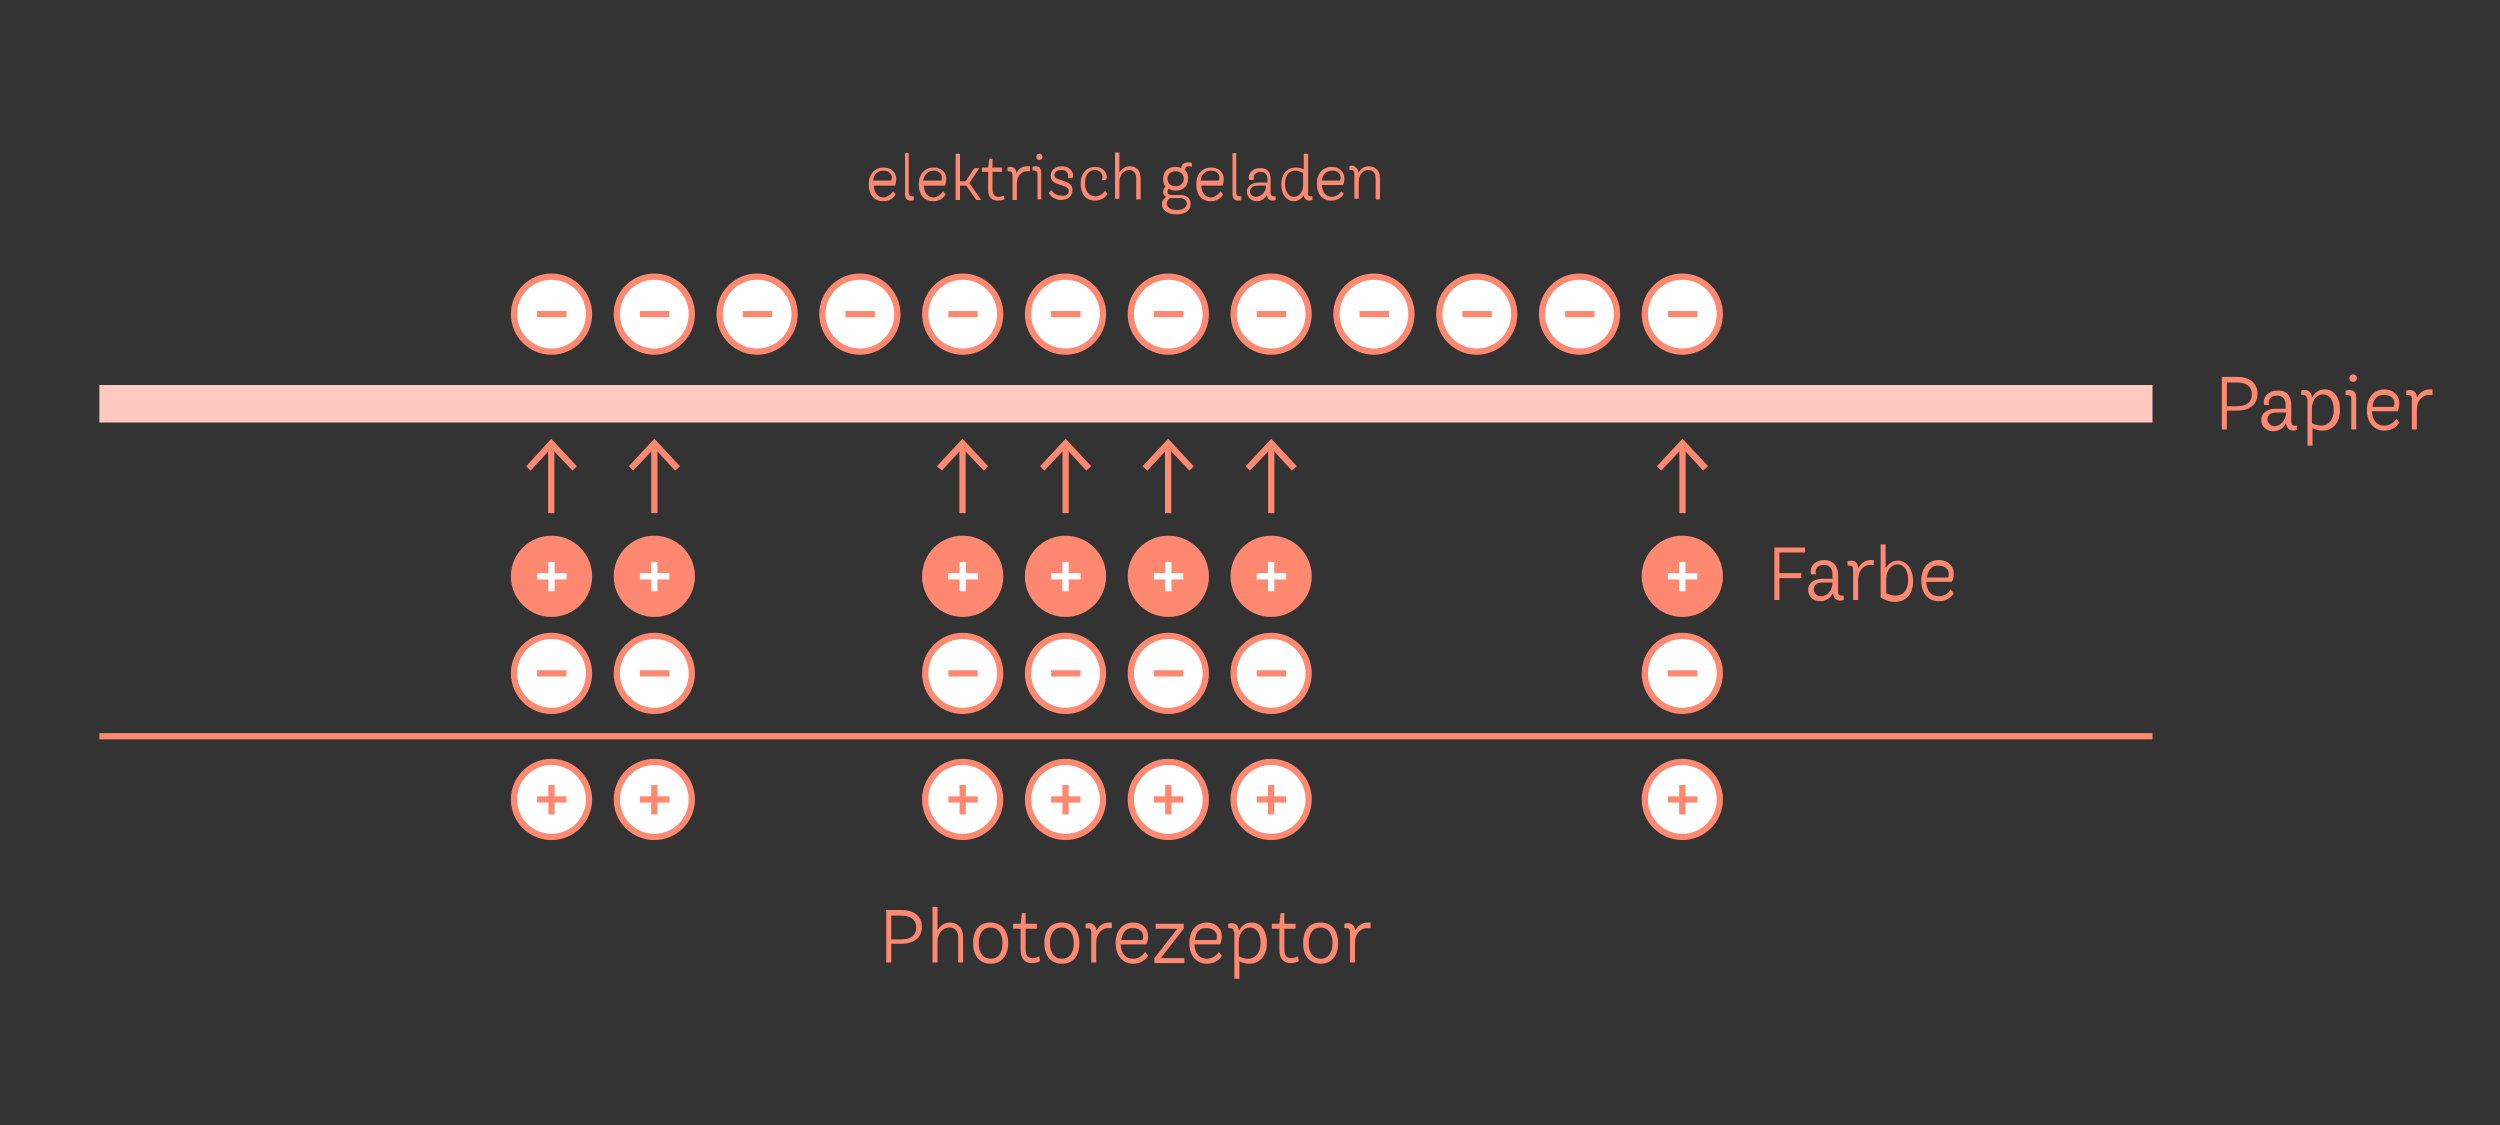 <?xml version="1.0" encoding="UTF-8"?>
<!-- Generator: Adobe Illustrator 28.1.0, SVG Export Plug-In . SVG Version: 6.00 Build 0)  -->
<svg xmlns="http://www.w3.org/2000/svg" xmlns:xlink="http://www.w3.org/1999/xlink" version="1.1" id="Ebene_1" x="0px" y="0px" viewBox="0 0 400 180" style="enable-background:new 0 0 400 180;" xml:space="preserve">
<rect x="0" y="0" width="400" height="180" fill="#333333" stroke="none"/>
<style type="text/css">
	.st0{fill:#FFFFFF;stroke:#FF8870;stroke-miterlimit:10;}
	.st1{fill:none;stroke:#FF8870;stroke-miterlimit:10;}
	.st2{fill:#FF8870;stroke:#FF8870;stroke-miterlimit:10;}
	.st3{fill:none;stroke:#FFFFFF;stroke-miterlimit:10;}
	.st4{enable-background:new    ;}
	.st5{fill:#FF8870;}
	.st6{fill:none;stroke:#FFC9BF;stroke-width:6;stroke-miterlimit:10;}
</style>
<symbol id="Minus" viewBox="-6.5 -6.5 13 13">
	<circle class="st0" cx="0" cy="0" r="6"></circle>
	<line class="st1" x1="-2.3" y1="0" x2="2.4" y2="0"></line>
</symbol>
<symbol id="Plus" viewBox="-6.5 -6.5 13 13">
	<circle class="st0" cx="0" cy="0" r="6"></circle>
	<line class="st1" x1="-2.3" y1="0" x2="2.4" y2="0"></line>
	<line class="st1" x1="0" y1="2.4" x2="0" y2="-2.3"></line>
</symbol>
<symbol id="Toner" viewBox="-6.5 -6.5 13 13">
	<circle class="st2" cx="0" cy="0" r="6"></circle>
	<line class="st3" x1="-2.3" y1="0" x2="2.4" y2="0"></line>
	<line class="st3" x1="0" y1="2.4" x2="0" y2="-2.3"></line>
</symbol>
<g class="st4">
	<path class="st5" d="M144.2,145.6c2.2,0,3.3,1.1,3.3,2.7c0,1.6-1.1,2.7-3.3,2.7h-1.6v3h-0.8v-8.4H144.2z M142.6,146.4v3.9h1.6   c1.7,0,2.4-0.8,2.4-1.9c0-1.2-0.8-1.9-2.4-1.9H142.6z"></path>
	<path class="st5" d="M150,148.8L150,148.8c0.1,0,0.6-1.2,2-1.2c1.2,0,2.1,0.9,2.1,2.3v4.1h-0.8v-4.1c0-0.9-0.5-1.5-1.4-1.5   c-1,0-1.9,0.9-1.9,2.3v3.3h-0.8v-8.9h0.8V148.8z"></path>
	<path class="st5" d="M158.5,154.2c-1.6,0-2.8-1.1-2.8-3.3s1.1-3.3,2.8-3.3c1.6,0,2.8,1.1,2.8,3.3S160.1,154.2,158.5,154.2z    M158.5,153.4c1.1,0,1.9-0.8,1.9-2.5c0-1.7-0.8-2.5-1.9-2.5c-1.1,0-1.9,0.8-1.9,2.5C156.6,152.6,157.4,153.4,158.5,153.4z"></path>
</g>
<g class="st4">
	<path class="st5" d="M163.3,148.6h-1.2v-0.8h1.2l0.2-1.7h0.6v1.7h1.8v0.8h-1.8v3.4c0,0.9,0.4,1.3,1.1,1.3c0.6,0,1.1-0.3,1.1-0.3   l0.1,0.8c0,0-0.5,0.3-1.3,0.3c-1.1,0-1.8-0.7-1.8-2.1V148.6z"></path>
</g>
<g class="st4">
	<path class="st5" d="M169.9,154.2c-1.6,0-2.8-1.1-2.8-3.3s1.1-3.3,2.8-3.3c1.6,0,2.8,1.1,2.8,3.3S171.6,154.2,169.9,154.2z    M169.9,153.4c1.1,0,1.9-0.8,1.9-2.5c0-1.7-0.8-2.5-1.9-2.5c-1.1,0-1.9,0.8-1.9,2.5C168,152.6,168.8,153.4,169.9,153.4z"></path>
</g>
<g class="st4">
	<path class="st5" d="M177.9,147.7v0.8h-0.6c-1,0-1.9,0.9-1.9,2.3v3.2h-0.8v-4.9c0-0.4-0.2-0.6-0.6-0.6c-0.1,0-0.3,0-0.3,0v-0.7   c0,0,0.3-0.1,0.6-0.1c0.8,0,1.1,0.7,1.1,1.1h0.1c0,0,0.5-1.2,2-1.2H177.9z"></path>
</g>
<g class="st4">
	<path class="st5" d="M183.2,152.3l0.5,0.6c0,0-0.6,1.3-2.4,1.3c-1.6,0-2.8-1.2-2.8-3.3c0-2.1,1.2-3.3,2.8-3.3c1.5,0,2.4,1,2.4,2.2   c0,0.8-0.3,1.3-0.3,1.3h-4.1c0.1,1.5,0.8,2.3,2,2.3C182.6,153.4,183.2,152.3,183.2,152.3z M179.4,150.4h3.4c0,0,0.1-0.3,0.1-0.6   c0-0.7-0.6-1.3-1.6-1.3C180.3,148.4,179.6,149.1,179.4,150.4z"></path>
</g>
<g class="st4">
	<path class="st5" d="M184.9,147.8h4.5v0.8l-3.6,4.6v0.1h3.7v0.8h-4.8v-0.8l3.6-4.6v-0.1h-3.4V147.8z"></path>
</g>
<g class="st4">
	<path class="st5" d="M195,152.3l0.5,0.6c0,0-0.6,1.3-2.4,1.3c-1.6,0-2.8-1.2-2.8-3.3c0-2.1,1.2-3.3,2.8-3.3c1.5,0,2.4,1,2.4,2.2   c0,0.8-0.3,1.3-0.3,1.3h-4.1c0.1,1.5,0.8,2.3,2,2.3C194.4,153.4,195,152.3,195,152.3z M191.2,150.4h3.4c0,0,0.1-0.3,0.1-0.6   c0-0.7-0.6-1.3-1.6-1.3C192,148.4,191.3,149.1,191.2,150.4z"></path>
	<path class="st5" d="M197.4,149.1c0-0.4-0.2-0.6-0.6-0.6c-0.1,0-0.3,0-0.3,0v-0.7c0,0,0.3-0.1,0.6-0.1c0.6,0,1.1,0.5,1.1,1.1h0.1   c0,0,0.5-1.2,2-1.2c1.3,0,2.4,1.1,2.4,3.3c0,2.1-1.2,3.3-2.8,3.3c-0.9,0-1.6-0.4-1.6-0.4v2.8h-0.8V149.1z M198.2,153   c0,0,0.7,0.4,1.5,0.4c1.1,0,2-0.9,2-2.5c0-1.7-0.8-2.5-1.7-2.5c-1,0-1.8,0.9-1.8,2.3V153z"></path>
</g>
<g class="st4">
	<path class="st5" d="M204.7,148.6h-1.2v-0.8h1.2l0.2-1.7h0.6v1.7h1.8v0.8h-1.8v3.4c0,0.9,0.4,1.3,1.1,1.3c0.6,0,1.1-0.3,1.1-0.3   l0.1,0.8c0,0-0.5,0.3-1.3,0.3c-1.1,0-1.8-0.7-1.8-2.1V148.6z"></path>
</g>
<g class="st4">
	<path class="st5" d="M211.3,154.2c-1.6,0-2.8-1.1-2.8-3.3s1.1-3.3,2.8-3.3c1.6,0,2.8,1.1,2.8,3.3S212.9,154.2,211.3,154.2z    M211.3,153.4c1.1,0,1.9-0.8,1.9-2.5c0-1.7-0.8-2.5-1.9-2.5c-1.1,0-1.9,0.8-1.9,2.5C209.4,152.6,210.2,153.4,211.3,153.4z"></path>
	<path class="st5" d="M219.3,147.7v0.8h-0.6c-1,0-1.9,0.9-1.9,2.3v3.2h-0.8v-4.9c0-0.4-0.2-0.6-0.6-0.6c-0.1,0-0.3,0-0.3,0v-0.7   c0,0,0.3-0.1,0.6-0.1c0.8,0,1.1,0.7,1.1,1.1h0.1c0,0,0.5-1.2,2-1.2H219.3z"></path>
</g>
<g class="st4">
	<path class="st5" d="M284.7,91.7h3.5v0.8h-3.5V96h-0.8v-8.4h4.9v0.8h-4.1V91.7z"></path>
</g>
<g class="st4">
	<path class="st5" d="M294.1,92v2.7c0,0.4,0.2,0.6,0.6,0.6c0.1,0,0.3,0,0.3,0V96c0,0-0.3,0.1-0.6,0.1c-0.8,0-1.1-0.7-1.1-1.1h-0.1   c0,0-0.5,1.2-2,1.2c-1.1,0-1.9-0.8-1.9-1.8c0-1,0.8-1.8,2.3-1.8h1.6V92c0-1.1-0.5-1.6-1.4-1.6s-1.3,0.5-1.3,1.1   c0,0.2,0.1,0.4,0.1,0.4h-0.8c0,0-0.1-0.2-0.1-0.5c0-0.9,0.8-1.8,2.2-1.8C293.2,89.6,294.1,90.5,294.1,92z M293.2,93.2h-1.6   c-1,0-1.4,0.5-1.4,1.1s0.5,1.1,1.2,1.1C292.3,95.4,293.2,94.5,293.2,93.2z"></path>
	<path class="st5" d="M299.8,89.6v0.8h-0.6c-1,0-1.9,0.9-1.9,2.3V96h-0.8v-4.9c0-0.4-0.2-0.6-0.6-0.6c-0.1,0-0.3,0-0.3,0v-0.7   c0,0,0.3-0.1,0.6-0.1c0.8,0,1.1,0.7,1.1,1.1h0.1c0,0,0.5-1.2,2-1.2H299.8z"></path>
	<path class="st5" d="M300.9,87.1h0.8v3.7h0.1c0,0,0.5-1.1,1.9-1.1c1.2,0,2.4,1.2,2.4,3.3c0,2.1-1.2,3.3-2.9,3.3   c-1.3,0-2.3-0.7-2.3-0.7V87.1z M301.8,94.9c0,0,0.7,0.4,1.5,0.4c1.2,0,2-0.9,2-2.5c0-1.7-0.8-2.5-1.7-2.5c-0.9,0-1.8,0.9-1.8,2.3   V94.9z"></path>
	<path class="st5" d="M312.1,94.3l0.5,0.6c0,0-0.6,1.3-2.4,1.3c-1.6,0-2.8-1.2-2.8-3.3c0-2.1,1.2-3.3,2.8-3.3c1.5,0,2.4,1,2.4,2.2   c0,0.8-0.3,1.3-0.3,1.3h-4.1c0.1,1.5,0.8,2.3,2,2.3C311.6,95.4,312.1,94.3,312.1,94.3z M308.3,92.4h3.4c0,0,0.1-0.3,0.1-0.6   c0-0.7-0.6-1.3-1.6-1.3C309.2,90.4,308.5,91.1,308.3,92.4z"></path>
</g>
<g class="st4">
	<path class="st5" d="M357.9,60.3c2.2,0,3.3,1.1,3.3,2.7c0,1.6-1.1,2.7-3.3,2.7h-1.6v3h-0.8v-8.4H357.9z M356.3,61.1V65h1.6   c1.7,0,2.4-0.8,2.4-1.9c0-1.2-0.8-1.9-2.4-1.9H356.3z"></path>
</g>
<g class="st4">
	<path class="st5" d="M366.6,64.8v2.7c0,0.4,0.2,0.6,0.6,0.6c0.1,0,0.3,0,0.3,0v0.7c0,0-0.3,0.1-0.6,0.1c-0.8,0-1.1-0.7-1.1-1.1   h-0.1c0,0-0.5,1.2-2,1.2c-1.1,0-1.9-0.8-1.9-1.8c0-1,0.8-1.8,2.3-1.8h1.6v-0.5c0-1.1-0.5-1.6-1.4-1.6s-1.3,0.5-1.3,1.1   c0,0.2,0.1,0.4,0.1,0.4h-0.8c0,0-0.1-0.2-0.1-0.5c0-0.9,0.8-1.8,2.2-1.8C365.8,62.4,366.6,63.3,366.6,64.8z M365.8,66h-1.6   c-1,0-1.4,0.5-1.4,1.1s0.5,1.1,1.2,1.1C364.9,68.1,365.7,67.3,365.8,66z"></path>
	<path class="st5" d="M369.1,63.8c0-0.4-0.2-0.6-0.6-0.6c-0.1,0-0.3,0-0.3,0v-0.7c0,0,0.3-0.1,0.6-0.1c0.6,0,1.1,0.5,1.1,1.1h0.1   c0,0,0.5-1.2,2-1.2c1.3,0,2.4,1.1,2.4,3.3c0,2.1-1.2,3.3-2.8,3.3c-0.9,0-1.6-0.4-1.6-0.4v2.8h-0.8V63.8z M369.9,67.7   c0,0,0.7,0.4,1.5,0.4c1.1,0,2-0.9,2-2.5c0-1.7-0.8-2.5-1.7-2.5c-1,0-1.8,0.9-1.8,2.3V67.7z"></path>
	<path class="st5" d="M377,68.7h-0.8v-4.9c0-0.4-0.2-0.6-0.6-0.6c-0.1,0-0.3,0-0.3,0v-0.7c0,0,0.3-0.1,0.6-0.1   c0.7,0,1.1,0.4,1.1,1.3V68.7z M376.5,59.9c0.3,0,0.6,0.2,0.6,0.6s-0.3,0.6-0.6,0.6s-0.6-0.2-0.6-0.6S376.2,59.9,376.5,59.9z"></path>
	<path class="st5" d="M383.4,67l0.5,0.6c0,0-0.6,1.3-2.4,1.3c-1.6,0-2.8-1.2-2.8-3.3c0-2.1,1.2-3.3,2.8-3.3c1.5,0,2.4,1,2.4,2.2   c0,0.8-0.3,1.3-0.3,1.3h-4.1c0.1,1.5,0.8,2.3,2,2.3C382.8,68.1,383.4,67,383.4,67z M379.6,65.1h3.4c0,0,0.1-0.3,0.1-0.6   c0-0.7-0.6-1.3-1.6-1.3C380.4,63.1,379.7,63.9,379.6,65.1z"></path>
	<path class="st5" d="M389.2,62.4v0.8h-0.6c-1,0-1.9,0.9-1.9,2.3v3.2h-0.8v-4.9c0-0.4-0.2-0.6-0.6-0.6c-0.1,0-0.3,0-0.3,0v-0.7   c0,0,0.3-0.1,0.6-0.1c0.8,0,1.1,0.7,1.1,1.1h0.1c0,0,0.5-1.2,2-1.2H389.2z"></path>
</g>
<g class="st4">
	<path class="st5" d="M142.9,30.6l0.4,0.5c0,0-0.5,1.1-2,1.1c-1.4,0-2.3-1-2.3-2.7s1-2.7,2.4-2.7c1.2,0,2,0.8,2,1.8   c0,0.7-0.2,1.1-0.2,1.1h-3.4c0.1,1.3,0.7,1.9,1.7,1.9C142.4,31.4,142.9,30.6,142.9,30.6z M139.7,28.9h2.9c0,0,0.1-0.2,0.1-0.5   c0-0.6-0.5-1.1-1.3-1.1C140.4,27.3,139.8,27.9,139.7,28.9z"></path>
	<path class="st5" d="M144.7,24.5h0.7v6.4c0,0.3,0.2,0.5,0.5,0.5c0.1,0,0.2,0,0.3,0V32c0,0-0.2,0.1-0.5,0.1c-0.6,0-0.9-0.4-0.9-1   V24.5z"></path>
	<path class="st5" d="M150.9,30.6l0.4,0.5c0,0-0.5,1.1-2,1.1c-1.4,0-2.3-1-2.3-2.7s1-2.7,2.4-2.7c1.2,0,2,0.8,2,1.8   c0,0.7-0.2,1.1-0.2,1.1h-3.4c0.1,1.3,0.7,1.9,1.7,1.9C150.4,31.4,150.9,30.6,150.9,30.6z M147.7,28.9h2.9c0,0,0.1-0.2,0.1-0.5   c0-0.6-0.5-1.1-1.3-1.1C148.5,27.3,147.9,27.9,147.7,28.9z"></path>
	<path class="st5" d="M153.5,29h1l1.4-2.1h0.8l-1.6,2.4l1.9,2.7h-0.8l-1.6-2.3h-1v2.3h-0.7v-7.4h0.7V29z"></path>
	<path class="st5" d="M158.1,27.5h-1v-0.7h1l0.2-1.4h0.5v1.4h1.5v0.7h-1.5v2.9c0,0.7,0.4,1.1,0.9,1.1c0.5,0,0.9-0.2,0.9-0.2l0.1,0.6   c0,0-0.4,0.2-1.1,0.2c-0.9,0-1.5-0.6-1.5-1.7V27.5z"></path>
</g>
<g class="st4">
	<path class="st5" d="M164.8,26.7v0.7h-0.5c-0.8,0-1.6,0.7-1.6,1.9v2.7H162v-4.1c0-0.3-0.2-0.5-0.5-0.5c-0.1,0-0.2,0-0.3,0v-0.6   c0,0,0.2-0.1,0.5-0.1c0.7,0,0.9,0.6,0.9,0.9h0.1c0,0,0.4-1,1.6-1H164.8z"></path>
</g>
<g class="st4">
	<path class="st5" d="M166.7,31.9H166v-4.1c0-0.3-0.2-0.5-0.5-0.5c-0.1,0-0.3,0-0.3,0v-0.6c0,0,0.2-0.1,0.5-0.1c0.6,0,0.9,0.4,0.9,1   V31.9z M166.3,24.6c0.3,0,0.5,0.2,0.5,0.5s-0.2,0.5-0.5,0.5c-0.3,0-0.5-0.2-0.5-0.5S166,24.6,166.3,24.6z"></path>
	<path class="st5" d="M171,30.5c0-1.1-2.9-0.6-2.9-2.4c0-0.8,0.7-1.5,1.8-1.5c1.1,0,1.8,0.7,1.8,1.5c0,0.2-0.1,0.4-0.1,0.4h-0.7   c0,0,0-0.2,0-0.4c0-0.5-0.4-0.9-1.1-0.9c-0.7,0-1.1,0.4-1.1,0.8c0,1.1,2.9,0.6,2.9,2.4c0,0.9-0.7,1.6-1.8,1.6c-1.4,0-2-1.1-2-1.1   l0.4-0.5c0,0,0.5,0.9,1.6,0.9C170.6,31.4,171,31.1,171,30.5z"></path>
	<path class="st5" d="M177,28.8h-0.7c0,0,0.1-0.2,0.1-0.5c0-0.6-0.5-1.1-1.2-1.1c-0.9,0-1.6,0.7-1.6,2.1c0,1.4,0.7,2.1,1.7,2.1   c1,0,1.5-0.9,1.5-0.9l0.4,0.5c0,0-0.5,1.1-2,1.1c-1.4,0-2.3-1-2.3-2.7s1-2.7,2.3-2.7c1.2,0,1.9,0.8,1.9,1.7   C177,28.6,177,28.8,177,28.8z"></path>
	<path class="st5" d="M179.1,27.6L179.1,27.6c0,0,0.5-1,1.7-1c1,0,1.7,0.7,1.7,1.9v3.4h-0.7v-3.4c0-0.7-0.4-1.3-1.1-1.3   c-0.8,0-1.6,0.7-1.6,1.9v2.7h-0.7v-7.4h0.7V27.6z"></path>
	<path class="st5" d="M190.7,26.1v0.6c0,0-0.2-0.1-0.5-0.1c-0.4,0-0.6,0.3-0.6,0.6c0,0,0.5,0.4,0.5,1.4c0,1.1-0.7,1.9-2,1.9   c-0.7,0-1.1-0.3-1.1-0.3s-0.2,0.2-0.2,0.5c0,0.3,0.2,0.5,0.6,0.5h1.5c1,0,1.6,0.6,1.6,1.4c0,1-0.7,1.7-2.3,1.7   c-1.5,0-2.3-0.8-2.3-1.6c0-0.8,0.7-1.2,0.7-1.2s-0.5-0.2-0.5-0.8c0-0.6,0.4-0.8,0.4-0.8s-0.4-0.4-0.4-1.3c0-1.1,0.7-1.9,2-1.9   c0.5,0,0.9,0.2,0.9,0.2c0-0.5,0.4-0.9,1-0.9C190.4,25.9,190.7,26.1,190.7,26.1z M188.9,31.7h-1.7c0,0-0.5,0.3-0.5,0.9   c0,0.5,0.5,1,1.6,1c1.1,0,1.6-0.5,1.6-1.1C189.8,32.1,189.5,31.7,188.9,31.7z M188.1,29.8c0.8,0,1.3-0.5,1.3-1.2s-0.5-1.2-1.3-1.2   c-0.8,0-1.3,0.5-1.3,1.2S187.3,29.8,188.1,29.8z"></path>
	<path class="st5" d="M195.3,30.6l0.4,0.5c0,0-0.5,1.1-2,1.1c-1.4,0-2.3-1-2.3-2.7s1-2.7,2.4-2.7c1.2,0,2,0.8,2,1.8   c0,0.7-0.2,1.1-0.2,1.1h-3.4c0.1,1.3,0.7,1.9,1.7,1.9C194.8,31.4,195.3,30.6,195.3,30.6z M192.1,28.9h2.9c0,0,0.1-0.2,0.1-0.5   c0-0.6-0.5-1.1-1.3-1.1C192.8,27.3,192.2,27.9,192.1,28.9z"></path>
	<path class="st5" d="M197.1,24.5h0.7v6.4c0,0.3,0.2,0.5,0.5,0.5c0.1,0,0.2,0,0.3,0V32c0,0-0.2,0.1-0.5,0.1c-0.6,0-0.9-0.4-0.9-1   V24.5z"></path>
	<path class="st5" d="M203.3,28.7v2.2c0,0.3,0.2,0.5,0.5,0.5c0.1,0,0.3,0,0.3,0V32c0,0-0.2,0.1-0.5,0.1c-0.7,0-0.9-0.6-0.9-0.9h0   c0,0-0.5,1-1.6,1c-0.9,0-1.6-0.7-1.6-1.5c0-0.8,0.7-1.5,1.9-1.5h1.4v-0.4c0-0.9-0.4-1.3-1.1-1.3s-1.1,0.4-1.1,0.9   c0,0.2,0,0.4,0,0.4h-0.7c0,0-0.1-0.2-0.1-0.4c0-0.8,0.7-1.5,1.8-1.5S203.3,27.4,203.3,28.7z M202.6,29.7h-1.4   c-0.8,0-1.2,0.4-1.2,0.9c0,0.5,0.4,0.9,1,0.9C201.8,31.4,202.5,30.8,202.6,29.7z"></path>
	<path class="st5" d="M209.2,30.9c0,0.3,0.2,0.5,0.5,0.5c0.1,0,0.2,0,0.3,0V32c0,0-0.2,0.1-0.5,0.1c-0.7,0-0.9-0.6-0.9-0.9h0   c0,0-0.5,1-1.6,1c-1,0-2-0.9-2-2.7c0-1.7,1-2.7,2.3-2.7c0.8,0,1.3,0.3,1.3,0.3v-2.5h0.7V30.9z M208.5,27.7c0,0-0.6-0.4-1.3-0.4   c-0.9,0-1.6,0.7-1.6,2.1c0,1.4,0.7,2.1,1.4,2.1c0.8,0,1.5-0.7,1.5-1.9V27.7z"></path>
	<path class="st5" d="M214.6,30.6L215,31c0,0-0.5,1.1-2,1.1c-1.4,0-2.3-1-2.3-2.7s1-2.7,2.4-2.7c1.2,0,2,0.8,2,1.8   c0,0.7-0.2,1.1-0.2,1.1h-3.4c0.1,1.3,0.7,1.9,1.7,1.9C214.2,31.4,214.6,30.6,214.6,30.6z M211.5,28.9h2.9c0,0,0.1-0.2,0.1-0.5   c0-0.6-0.5-1.1-1.3-1.1C212.2,27.3,211.6,27.9,211.5,28.9z"></path>
	<path class="st5" d="M217.4,27.6c0,0,0.4-1,1.6-1c1,0,1.8,0.7,1.8,1.9v3.4h-0.7v-3.4c0-0.8-0.4-1.3-1.2-1.3c-0.8,0-1.5,0.7-1.5,1.9   v2.7h-0.7v-4.1c0-0.3-0.2-0.5-0.5-0.5c-0.1,0-0.3,0-0.3,0v-0.6c0,0,0.2-0.1,0.5-0.1C217.1,26.7,217.3,27.3,217.4,27.6L217.4,27.6z"></path>
</g>
<use xlink:href="#Plus" width="13" height="13" x="-6.5" y="-6.5" transform="matrix(1 0 0 1 88.24 127.91)" style="overflow:visible;"></use>
<use xlink:href="#Plus" width="13" height="13" x="-6.5" y="-6.5" transform="matrix(1 0 0 1 104.69 127.91)" style="overflow:visible;"></use>
<use xlink:href="#Plus" width="13" height="13" x="-6.5" y="-6.5" transform="matrix(1 0 0 1 170.48 127.91)" style="overflow:visible;"></use>
<use xlink:href="#Plus" width="13" height="13" x="-6.5" y="-6.5" transform="matrix(1 0 0 1 186.93 127.91)" style="overflow:visible;"></use>
<use xlink:href="#Plus" width="13" height="13" x="-6.5" y="-6.5" transform="matrix(1 0 0 1 203.38 127.91)" style="overflow:visible;"></use>
<use xlink:href="#Plus" width="13" height="13" x="-6.5" y="-6.5" transform="matrix(1 0 0 1 269.17 127.91)" style="overflow:visible;"></use>
<use xlink:href="#Minus" width="13" height="13" x="-6.5" y="-6.5" transform="matrix(1 0 0 1 88.24 107.74)" style="overflow:visible;"></use>
<use xlink:href="#Minus" width="13" height="13" x="-6.5" y="-6.5" transform="matrix(1 0 0 1 104.69 107.74)" style="overflow:visible;"></use>
<use xlink:href="#Minus" width="13" height="13" x="-6.5" y="-6.5" transform="matrix(1 0 0 1 170.48 107.74)" style="overflow:visible;"></use>
<use xlink:href="#Minus" width="13" height="13" x="-6.5" y="-6.5" transform="matrix(1 0 0 1 186.93 107.74)" style="overflow:visible;"></use>
<use xlink:href="#Minus" width="13" height="13" x="-6.5" y="-6.5" transform="matrix(1 0 0 1 203.38 107.74)" style="overflow:visible;"></use>
<use xlink:href="#Minus" width="13" height="13" x="-6.5" y="-6.5" transform="matrix(1 0 0 1 269.17 107.74)" style="overflow:visible;"></use>
<use xlink:href="#Minus" width="13" height="13" x="-6.5" y="-6.5" transform="matrix(1 0 0 1 88.24 50.26)" style="overflow:visible;"></use>
<use xlink:href="#Minus" width="13" height="13" x="-6.5" y="-6.5" transform="matrix(1 0 0 1 104.69 50.26)" style="overflow:visible;"></use>
<use xlink:href="#Minus" width="13" height="13" x="-6.5" y="-6.5" transform="matrix(1 0 0 1 121.14 50.26)" style="overflow:visible;"></use>
<use xlink:href="#Minus" width="13" height="13" x="-6.5" y="-6.5" transform="matrix(1 0 0 1 137.58 50.26)" style="overflow:visible;"></use>
<use xlink:href="#Minus" width="13" height="13" x="-6.5" y="-6.5" transform="matrix(1 0 0 1 154.03 50.26)" style="overflow:visible;"></use>
<use xlink:href="#Minus" width="13" height="13" x="-6.5" y="-6.5" transform="matrix(1 0 0 1 170.48 50.26)" style="overflow:visible;"></use>
<use xlink:href="#Minus" width="13" height="13" x="-6.5" y="-6.5" transform="matrix(1 0 0 1 186.93 50.26)" style="overflow:visible;"></use>
<use xlink:href="#Minus" width="13" height="13" x="-6.5" y="-6.5" transform="matrix(1 0 0 1 203.38 50.26)" style="overflow:visible;"></use>
<use xlink:href="#Minus" width="13" height="13" x="-6.5" y="-6.5" transform="matrix(1 0 0 1 219.83 50.26)" style="overflow:visible;"></use>
<use xlink:href="#Minus" width="13" height="13" x="-6.5" y="-6.5" transform="matrix(1 0 0 1 252.72 50.26)" style="overflow:visible;"></use>
<use xlink:href="#Minus" width="13" height="13" x="-6.5" y="-6.5" transform="matrix(1 0 0 1 236.28 50.26)" style="overflow:visible;"></use>
<use xlink:href="#Minus" width="13" height="13" x="-6.5" y="-6.5" transform="matrix(1 0 0 1 269.17 50.26)" style="overflow:visible;"></use>
<use xlink:href="#Toner" width="13" height="13" x="-6.5" y="-6.5" transform="matrix(1 0 0 1 88.24 92.21)" style="overflow:visible;"></use>
<use xlink:href="#Toner" width="13" height="13" x="-6.5" y="-6.5" transform="matrix(1 0 0 1 104.69 92.21)" style="overflow:visible;"></use>
<use xlink:href="#Toner" width="13" height="13" x="-6.5" y="-6.5" transform="matrix(1 0 0 1 170.48 92.21)" style="overflow:visible;"></use>
<use xlink:href="#Toner" width="13" height="13" x="-6.5" y="-6.5" transform="matrix(1 0 0 1 186.93 92.21)" style="overflow:visible;"></use>
<use xlink:href="#Toner" width="13" height="13" x="-6.5" y="-6.5" transform="matrix(1 0 0 1 203.38 92.21)" style="overflow:visible;"></use>
<use xlink:href="#Toner" width="13" height="13" x="-6.5" y="-6.5" transform="matrix(1 0 0 1 269.17 92.21)" style="overflow:visible;"></use>
<line class="st6" x1="15.9" y1="64.6" x2="344.4" y2="64.6"></line>
<line class="st1" x1="15.9" y1="117.8" x2="344.4" y2="117.8"></line>
<line class="st1" x1="88.2" y1="82.1" x2="88.2" y2="71.3"></line>
<polygon class="st5" points="92.3,74.6 91.6,75.3 88.2,71.7 84.9,75.3 84.2,74.6 88.2,70.2 "></polygon>
<line class="st1" x1="104.7" y1="82.1" x2="104.7" y2="71.3"></line>
<polygon class="st5" points="108.8,74.6 108,75.3 104.7,71.7 101.3,75.3 100.6,74.6 104.7,70.2 "></polygon>
<line class="st1" x1="170.5" y1="82.1" x2="170.5" y2="71.3"></line>
<polygon class="st5" points="174.6,74.6 173.8,75.3 170.5,71.7 167.1,75.3 166.4,74.6 170.5,70.2 "></polygon>
<use xlink:href="#Plus" width="13" height="13" x="-6.5" y="-6.5" transform="matrix(1 0 0 1 154.03 127.91)" style="overflow:visible;"></use>
<use xlink:href="#Minus" width="13" height="13" x="-6.5" y="-6.5" transform="matrix(1 0 0 1 154.03 107.74)" style="overflow:visible;"></use>
<use xlink:href="#Toner" width="13" height="13" x="-6.5" y="-6.5" transform="matrix(1 0 0 1 154.03 92.21)" style="overflow:visible;"></use>
<line class="st1" x1="154" y1="82.1" x2="154" y2="71.3"></line>
<polygon class="st5" points="158.1,74.6 157.4,75.3 154,71.7 150.7,75.3 149.9,74.6 154,70.2 "></polygon>
<line class="st1" x1="186.9" y1="82.1" x2="186.9" y2="71.3"></line>
<polygon class="st5" points="191,74.6 190.3,75.3 186.9,71.7 183.6,75.3 182.8,74.6 186.9,70.2 "></polygon>
<line class="st1" x1="203.4" y1="82.1" x2="203.4" y2="71.3"></line>
<polygon class="st5" points="207.5,74.6 206.7,75.3 203.4,71.7 200,75.3 199.3,74.6 203.4,70.2 "></polygon>
<line class="st1" x1="269.2" y1="82.1" x2="269.2" y2="71.3"></line>
<polygon class="st5" points="273.3,74.6 272.5,75.3 269.2,71.7 265.8,75.3 265.1,74.6 269.2,70.2 "></polygon>
</svg>
